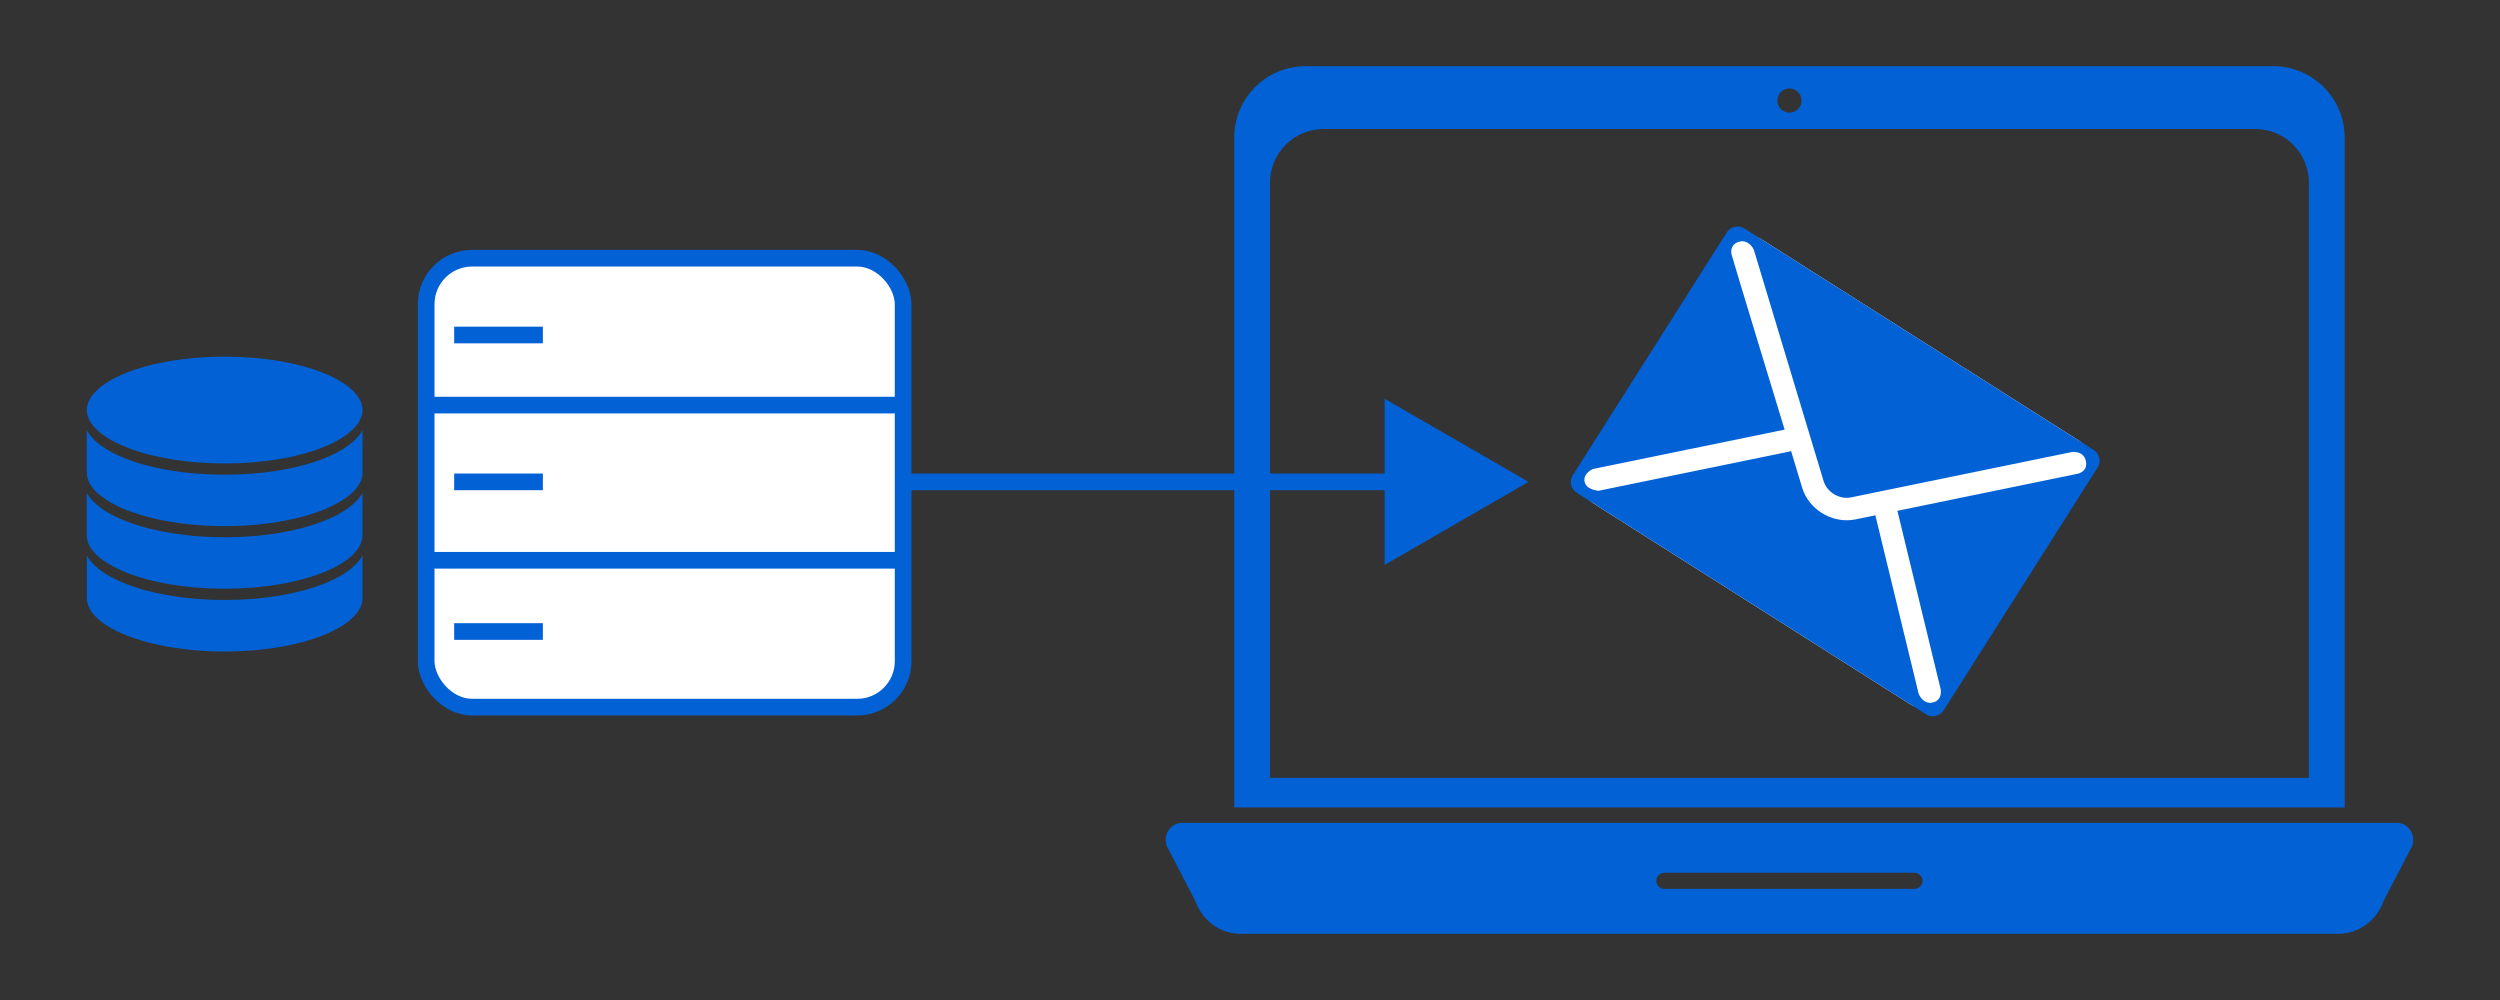<?xml version="1.0" encoding="UTF-8"?>
<svg id="_レイヤー_2" data-name=" レイヤー 2" xmlns="http://www.w3.org/2000/svg" viewBox="0 0 150 60">
  <rect x="0" y="0" width="150" height="60" fill="#333333" stroke="none"/>
  <g id="MOJI">
    <g>
      <path d="M143.816,49.373h-72.903c-.677,0-1.146.713-.908,1.38l1.71,3.299c.423,1.189,1.501,1.976,2.706,1.976h65.893c1.205,0,2.283-.787,2.706-1.976l1.708-3.291c.239-.672-.232-1.388-.913-1.388ZM114.871,53.334h-15.008c-.266,0-.484-.218-.484-.484s.218-.484.484-.484h15.008c.266,0,.484.218.484.484,0,.266-.218.484-.484.484Z" fill="#0261d5" stroke-width="0"/>
      <path d="M136.396,3.971h-58.058c-2.366,0-4.284,1.918-4.284,4.284v40.194h66.626V8.256c0-2.366-1.918-4.284-4.284-4.284ZM107.367,5.307c.401,0,.726.325.726.726s-.325.726-.726.726-.726-.325-.726-.726.325-.726.726-.726ZM138.534,46.674h-62.334V10.96c0-1.778,1.442-3.22,3.22-3.22h55.894c1.779,0,3.22,1.442,3.22,3.22v35.714Z" fill="#0261d5" stroke-width="0"/>
    </g>
    <g>
      <line x1="84.536" y1="28.912" x2="46.539" y2="28.912" fill="none" stroke="#0261d5" stroke-miterlimit="10"/>
      <polygon points="83.077 23.926 91.712 28.912 83.077 33.898 83.077 23.926" fill="#0261d5" stroke-width="0"/>
    </g>
    <g>
      <rect x="100.769" y="15.446" width="18.781" height="25.733" rx="1.621" ry="1.621" transform="translate(27.257 106.184) rotate(-57.622)" fill="#fff" stroke-width="0"/>
      <path d="M125.622,26.998l-.174-.11-20.561-13.038-.225-.143c-.355-.225-.829-.119-1.054.236l-.068.107-9.079,14.318-.092.146c-.225.355-.119.83.236,1.054l.174.11,20.612,13.07.174.11c.355.225.83.119,1.055-.236l.092-.146,9.054-14.279.093-.146c.225-.355.118-.829-.236-1.054h0ZM116.446,41.384s.112.634-.486.767c-.598.134-.844-.535-.844-.535l-2.594-10.697-1.193.245c-.708.146-1.437-.015-2.03-.391-.548-.348-.979-.878-1.172-1.518l-.662-2.195c-.04.016-.081.03-.124.039l-11.42,2.346s-.732-.034-.844-.535c-.112-.501.486-.767.486-.767l11.506-2.364c.003-0.0.006-0.0.009-.001,0,0-3.129-10.258-3.188-10.523-.059-.265.026-.657.498-.763.472-.106.792.329.857.543.065.214,4.172,13.831,4.172,13.831.203.671.954,1.119,1.642.978l13.25-2.722s.7-.109.843.535c.145.643-.486.767-.486.767l-10.822,2.224,2.604,10.736h-0Z" fill="#0261d5" stroke-width="0"/>
    </g>
    <g>
      <rect x="25.571" y="15.493" width="28.616" height="26.936" rx="2.756" ry="2.756" fill="#fff" stroke="#0261d5" stroke-miterlimit="10"/>
      <line x1="25.441" y1="24.306" x2="54.52" y2="24.306" fill="none" stroke="#0261d5" stroke-miterlimit="10"/>
      <line x1="25.441" y1="33.617" x2="54.52" y2="33.617" fill="none" stroke="#0261d5" stroke-miterlimit="10"/>
      <line x1="32.572" y1="28.912" x2="27.251" y2="28.912" fill="none" stroke="#0261d5" stroke-miterlimit="10"/>
      <line x1="32.572" y1="20.1" x2="27.251" y2="20.1" fill="none" stroke="#0261d5" stroke-miterlimit="10"/>
      <line x1="32.572" y1="37.891" x2="27.251" y2="37.891" fill="none" stroke="#0261d5" stroke-miterlimit="10"/>
    </g>
    <g>
      <path d="M5.208,28.363c0,.72.657,1.432,1.85,2.005.168.081.348.159.534.233.281.112.585.216.903.31.546.162,1.131.295,1.751.398.248.041.501.078.759.11.129.016.259.03.391.044.107.011.216.02.325.029.065.006.13.012.195.017.094.007.189.012.284.018.078.005.156.011.234.014.083.004.166.006.248.009.091.003.183.008.274.01.052.001.105.001.158.002.246.004.493.004.739-0.0.05-.001.1-.001.149-.002.086-.002.172-.006.258-.009.088-.003.177-.005.265-.01.075-.004.149-.009.223-.014.098-.006.197-.011.295-.018.069-.005.136-.012.204-.018.105-.009.211-.017.316-.028,1.052-.107,2.028-.293,2.901-.552 0,0,0,0,0-0v-0c.239-.071.469-.147.688-.228.073-.027.145-.054.215-.082.186-.074.366-.152.534-.233,1.193-.573,1.85-1.285,1.85-2.005v-2.549c-.011.02-.024.039-.035.058-.012.02-.023.04-.036.059-.022.035-.047.07-.072.104-.012.017-.023.033-.035.05-.038.05-.078.099-.12.147-.001.001-.002.002-.003.003-.044.05-.091.099-.14.147-.016.015-.033.031-.049.046-.035.033-.07.066-.107.098-.021.018-.042.036-.064.053-.035.029-.072.058-.109.087-.023.018-.047.036-.072.054-.038.028-.078.056-.118.084-.025.017-.05.034-.075.051-.044.029-.089.057-.135.086-.024.015-.047.03-.072.045-.059.035-.12.07-.182.104-.013.007-.025.015-.038.022-.076.041-.154.082-.234.121-.023.011-.047.022-.071.034-.058.028-.117.056-.177.083-.031.014-.064.028-.096.042-.055.024-.11.047-.166.071-.035.014-.07.029-.106.043-.056.022-.113.044-.17.066-.036.014-.073.027-.11.041-.061.022-.122.043-.184.065-.035.012-.07.024-.105.036-.074.024-.149.048-.225.071-.025.008-.049.016-.074.023-.102.031-.205.06-.311.089-.025.007-.052.013-.077.02-.081.021-.162.043-.245.063-.039.01-.079.019-.119.028-.071.017-.142.033-.214.049-.044.01-.088.019-.133.029-.07.015-.141.029-.213.044-.046.009-.091.018-.137.027-.074.014-.148.027-.223.04-.044.008-.088.016-.133.023-.084.014-.17.027-.255.04-.036.005-.072.011-.108.017-.122.018-.246.034-.371.05-.02.002-.04.004-.06.007-.106.013-.212.025-.319.036-.044.005-.089.009-.134.013-.085.008-.169.016-.255.023-.05.004-.101.008-.152.012-.081.006-.163.012-.245.017-.053.003-.105.007-.158.01-.083.005-.167.009-.251.013-.052.002-.103.005-.155.007-.092.003-.184.006-.276.008-.045.001-.089.003-.134.003-.137.003-.276.004-.415.004s-.277-.002-.415-.004c-.045-.001-.089-.002-.134-.003-.092-.002-.185-.005-.276-.008-.052-.002-.104-.004-.155-.007-.084-.004-.168-.008-.251-.013-.053-.003-.106-.006-.158-.01-.082-.005-.164-.011-.245-.017-.051-.004-.101-.008-.152-.012-.086-.007-.17-.015-.255-.023-.044-.004-.089-.008-.134-.013-.107-.011-.214-.023-.319-.036-.02-.002-.04-.004-.06-.007-.125-.015-.249-.032-.371-.05-.036-.005-.072-.011-.108-.017-.086-.013-.171-.026-.255-.04-.045-.007-.089-.015-.133-.023-.075-.013-.149-.026-.223-.04-.046-.009-.092-.018-.137-.027-.071-.014-.142-.029-.213-.044-.044-.009-.089-.019-.133-.029-.072-.016-.143-.033-.214-.049-.04-.009-.08-.019-.119-.028-.083-.02-.164-.042-.245-.063-.026-.007-.052-.013-.077-.02-.105-.029-.209-.058-.311-.089-.025-.008-.049-.016-.074-.023-.076-.023-.152-.047-.225-.071-.036-.012-.07-.024-.105-.036-.062-.021-.124-.043-.184-.065-.037-.013-.073-.027-.11-.041-.057-.022-.114-.043-.17-.066-.036-.014-.071-.028-.106-.043-.056-.023-.111-.047-.166-.071-.032-.014-.064-.028-.096-.042-.06-.027-.119-.055-.177-.083-.023-.011-.048-.022-.071-.034-.08-.04-.158-.08-.234-.121-.013-.007-.025-.014-.038-.022-.062-.034-.123-.069-.182-.104-.025-.015-.048-.03-.072-.045-.046-.028-.091-.057-.135-.086-.026-.017-.05-.034-.075-.051-.04-.028-.08-.056-.118-.084-.024-.018-.048-.036-.072-.054-.037-.029-.073-.058-.109-.087-.021-.018-.043-.035-.064-.053-.037-.032-.073-.065-.107-.098-.016-.015-.033-.03-.049-.046-.049-.048-.096-.097-.14-.147-.001-.001-.002-.002-.003-.003-.043-.048-.083-.098-.12-.147-.013-.016-.024-.033-.035-.05-.025-.035-.049-.069-.072-.104-.013-.02-.024-.039-.036-.059-.012-.02-.024-.039-.035-.058v2.549h-0Z" fill="#0261d5" stroke-width="0"/>
      <path d="M18.518,31.572c-.535.159-1.108.29-1.713.393-.145.025-.291.048-.439.07-.256.037-.517.069-.783.096-.171.017-.343.033-.517.046-.521.039-1.052.059-1.586.059s-1.065-.02-1.586-.059c-.174-.013-.346-.028-.517-.046-1.063-.108-2.051-.296-2.935-.558v0c-.243-.072-.477-.15-.7-.232-.074-.027-.147-.055-.219-.084-.191-.076-.375-.156-.547-.239-.072-.034-.141-.07-.209-.105-.018-.009-.036-.019-.053-.028-.061-.032-.121-.065-.179-.098-.006-.004-.013-.007-.019-.011-.063-.036-.123-.073-.182-.11-.015-.01-.03-.019-.045-.029-.051-.032-.1-.065-.147-.098-.008-.006-.017-.012-.026-.018-.054-.038-.106-.076-.156-.115-.012-.009-.024-.019-.036-.029-.042-.033-.082-.066-.121-.1-.009-.008-.018-.015-.027-.023-.045-.04-.088-.08-.13-.12-.009-.009-.018-.018-.028-.028-.034-.034-.066-.068-.098-.102-.008-.009-.017-.018-.025-.027-.036-.041-.071-.083-.103-.124-.007-.009-.013-.017-.019-.026-.027-.035-.052-.071-.075-.106-.007-.01-.014-.021-.021-.031-.025-.04-.05-.079-.071-.119v2.548c0,.437.237.867.687,1.265.1.088.21.175.331.26.302.213.667.414,1.092.599.177.077.367.152.562.223.098.035.199.07.301.103.205.067.42.131.64.19.673.18,1.406.32,2.18.415.262.032.531.06.799.081,1.099.089,2.262.089,3.361,0,.268-.022.536-.049.799-.081.773-.095,1.507-.235,2.18-.415.194-.052.383-.108.566-.167.024-.008.05-.015.073-.023.103-.034.203-.068.301-.103.098-.035.194-.072.288-.109.094-.037.185-.075.274-.114.425-.185.791-.387,1.092-.599.121-.085.231-.172.331-.26.45-.398.687-.828.687-1.265v-2.548c-.022.04-.046.08-.071.119-.007.01-.014.021-.021.031-.024.036-.049.071-.075.106-.006.009-.013.017-.019.026-.032.042-.067.083-.103.124-.008.009-.017.018-.025.027-.031.034-.064.069-.098.102-.009.009-.018.019-.028.028-.041.04-.084.08-.13.12-.009.008-.018.015-.027.023-.039.034-.079.067-.121.1-.012.01-.024.019-.036.029-.05.039-.102.077-.156.115-.008.006-.017.012-.026.018-.048.033-.097.066-.147.098-.015.01-.03.019-.045.029-.059.037-.119.074-.182.11-.006.004-.013.007-.019.011-.058.033-.118.066-.179.098-.018.009-.035.019-.053.028-.068.035-.137.07-.209.105-.172.083-.356.163-.547.239-.286.114-.596.22-.919.316h-0Z" fill="#0261d5" stroke-width="0"/>
      <path d="M5.208,35.886c0,.72.657,1.432,1.85,2.005.167.08.347.159.534.233.281.111.585.216.903.31.655.194,1.367.347,2.127.457.253.037.511.068.774.095,1.354.138,2.813.138,4.168,0,1.052-.107,2.028-.293,2.901-.552h0c.239-.071.47-.147.688-.228.073-.027.145-.054.215-.082.187-.074.367-.153.534-.233,1.193-.573,1.85-1.285,1.85-2.005v-2.556c-.005.009-.01.017-.015.026-.007.012-.014.024-.021.036-.023.038-.047.075-.072.113-.007.01-.013.02-.02.03-.032.045-.067.091-.103.135-.008.01-.017.019-.025.029-.031.037-.063.073-.097.109-.011.012-.022.023-.033.035-.043.044-.087.088-.134.131-.004.004-.009.008-.013.011-.044.04-.09.079-.137.118-.014.012-.029.023-.043.035-.045.036-.092.072-.141.108-.009.006-.017.013-.026.019-.057.041-.116.081-.177.121-.016.01-.032.021-.048.031-.05.032-.101.064-.154.095-.016.009-.032.019-.048.028-.066.039-.135.077-.205.114-.014.007-.028.014-.042.021-.06.031-.121.062-.183.092-.021.01-.041.02-.062.03-.077.036-.154.072-.235.108-.091.04-.184.078-.28.116-.096.038-.194.075-.294.111-.1.036-.202.071-.307.105-.207.068-.426.133-.65.193-.681.182-1.423.324-2.205.42-.265.033-.536.06-.806.082-.554.045-1.125.068-1.695.068-.571,0-1.141-.023-1.695-.068-.27-.022-.541-.05-.806-.082-.782-.096-1.524-.238-2.205-.42-.224-.06-.442-.125-.65-.193-.104-.034-.207-.069-.307-.105-.199-.072-.392-.148-.574-.227-.081-.035-.158-.071-.235-.108-.021-.01-.041-.02-.062-.03-.063-.03-.124-.061-.183-.092-.014-.007-.028-.014-.041-.021-.071-.038-.139-.076-.205-.114-.016-.009-.032-.019-.048-.028-.053-.031-.104-.063-.154-.095-.016-.01-.033-.021-.048-.031-.061-.04-.12-.08-.177-.121-.009-.006-.017-.013-.025-.019-.049-.036-.096-.072-.141-.108-.015-.012-.029-.023-.044-.035-.047-.039-.093-.078-.136-.117-.004-.004-.009-.008-.013-.012-.047-.043-.091-.087-.134-.131-.011-.012-.022-.024-.034-.036-.034-.036-.066-.072-.096-.108-.008-.01-.017-.02-.025-.03-.037-.045-.071-.09-.103-.135-.007-.01-.014-.02-.021-.031-.025-.037-.049-.074-.071-.112-.007-.012-.015-.025-.022-.037-.005-.008-.01-.017-.015-.025,0,0,0,2.556,0,2.556Z" fill="#0261d5" stroke-width="0"/>
      <path d="M19.369,22.364c-1.571-.623-3.662-.966-5.888-.966s-4.317.343-5.888.966c-1.515.601-2.384,1.417-2.384,2.238,0,.103.014.205.04.308.187.715,1.018,1.405,2.344,1.931,1.571.623,3.662.966,5.888.966s4.317-.343,5.888-.966c1.515-.601,2.384-1.417,2.384-2.238,0-.822-.869-1.638-2.384-2.238Z" fill="#0261d5" stroke-width="0"/>
    </g>
  </g>
</svg>